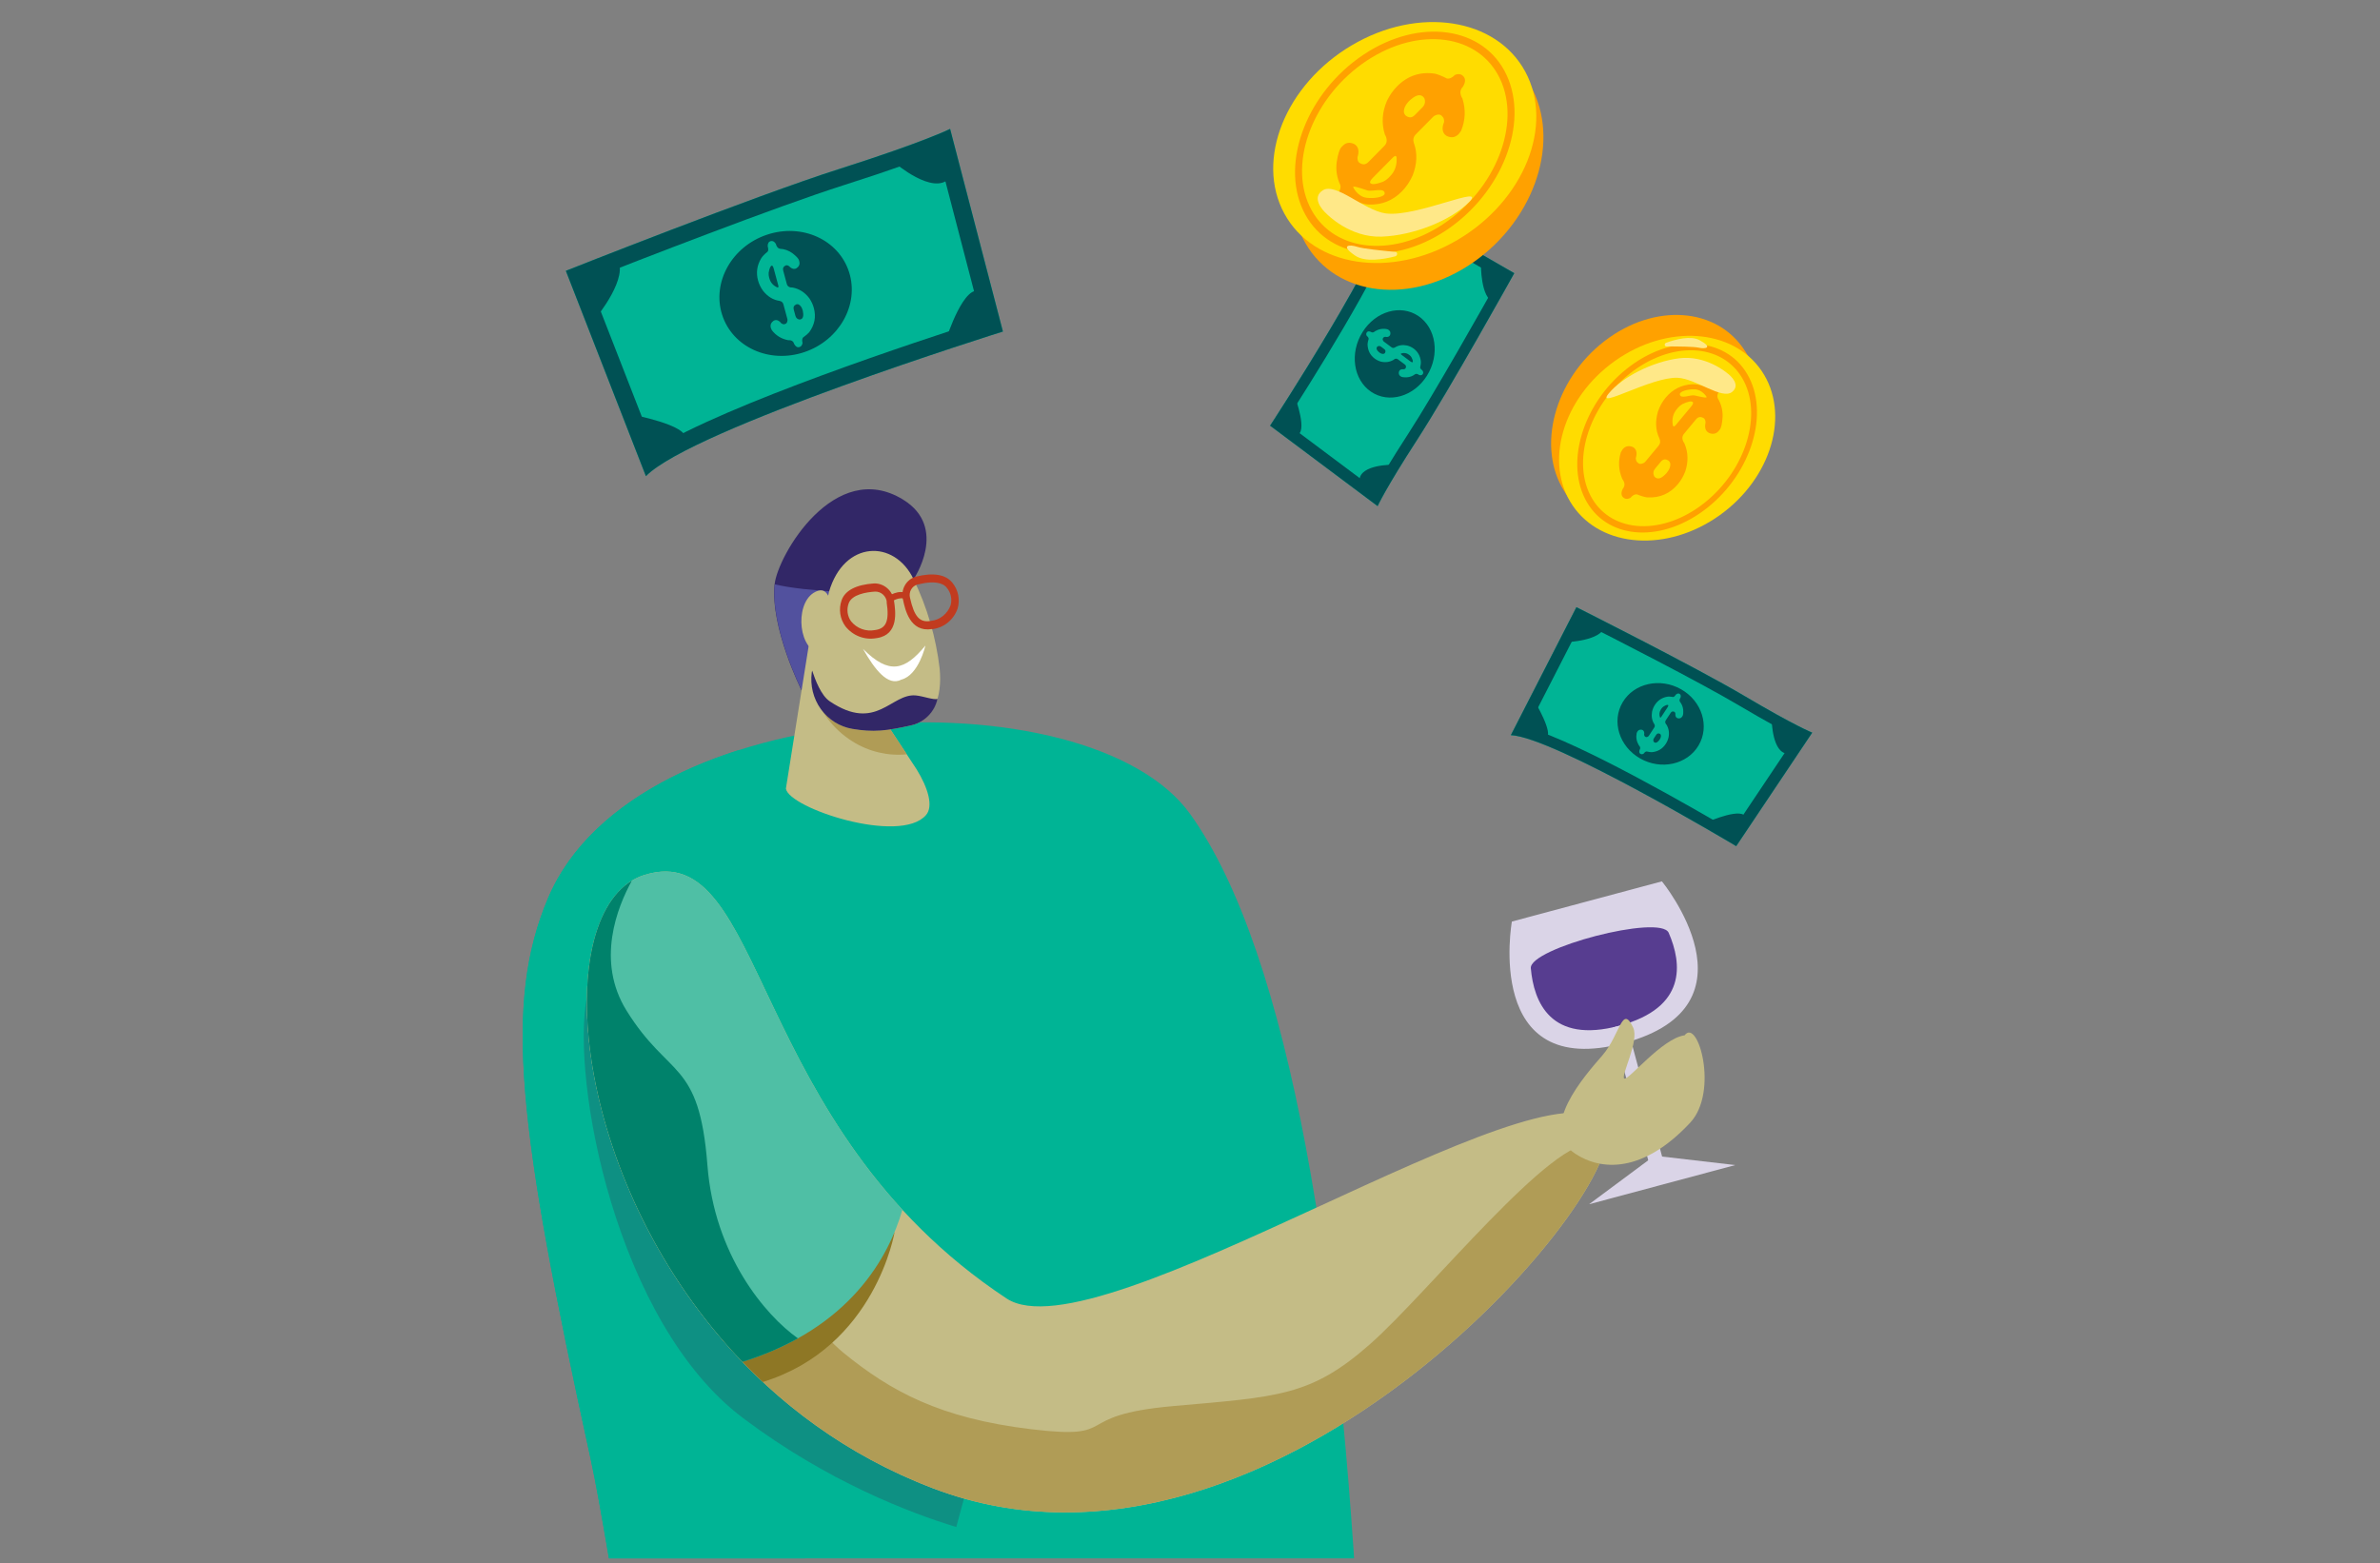 <svg width="204" height="134" viewBox="0 0 204 134" fill="none" xmlns="http://www.w3.org/2000/svg">
<rect x="0" y="0" width="204" height="134" fill="#808080" stroke="none"/>
<g clip-path="url(#clip0_216_1195)">
<g clip-path="url(#clip1_216_1195)">
<path d="M59.492 161.726C54.461 151.987 52.586 134.006 50.584 124.868C44.374 96.541 43.155 85.97 46.995 76.944C54.529 59.248 93.264 57.623 102.008 69.773C110.675 81.838 114.948 109.82 116.544 141.813C117.641 163.898 60.684 164.042 59.492 161.726Z" fill="#00B495"/>
<path d="M46.993 76.945C49.582 70.875 55.847 66.673 63.313 64.305C62.699 71.361 60.651 99.511 65.06 120.046C68.622 136.635 77.376 153.369 82.285 161.876C70.456 163.244 59.992 162.707 59.491 161.727C54.459 151.987 52.585 134.006 50.583 124.869C44.373 96.541 43.154 85.97 46.993 76.945Z" fill="#00B495"/>
<path d="M78.307 49.653C78.307 49.653 81.333 45.232 77.397 42.822C71.555 39.236 66.656 47.613 66.396 50.092C66.01 53.785 68.694 59.155 68.694 59.155C68.694 59.155 78.253 53.926 78.307 49.653Z" fill="#322767"/>
<path d="M68.709 59.156C68.709 59.156 66.025 53.787 66.411 50.093C69.091 50.733 74.419 50.897 78.04 50.929C76.484 54.893 68.709 59.156 68.709 59.156Z" fill="#52519E"/>
<path d="M69.364 55.06L67.362 67.606C67.617 69.283 77.139 72.43 79.368 69.876C80.024 69.129 79.55 67.541 78.563 65.944L72.812 57.204L69.364 55.06Z" fill="#C4BC86"/>
<path d="M73.97 58.958C72.122 58.958 69.593 58.879 69.593 58.879C70.141 60.84 71.39 62.516 73.091 63.571C74.481 64.44 76.108 64.823 77.728 64.664L73.97 58.958Z" fill="#B09C56"/>
<path d="M71.055 50.741L69.581 57.637C69.43 58.749 69.708 59.877 70.356 60.781C71.003 61.686 71.969 62.295 73.048 62.479C74.841 62.782 75.969 62.67 78.175 62.161C79.995 61.736 80.787 59.827 80.541 57.306C80.229 54.642 79.473 52.054 78.307 49.653C76.66 46.202 72.338 46.319 71.055 50.741Z" fill="#C4BC86"/>
<path d="M73.969 55.623C76.212 57.871 77.558 57.482 79.32 55.342C79.32 55.342 78.755 57.871 77.259 58.26C76.095 58.876 74.951 57.349 73.969 55.623Z" fill="white"/>
<path d="M78.508 59.617C76.388 59.407 75.123 62.806 71.124 60.122C70.378 59.622 69.878 58.287 69.614 57.488L69.582 57.638C69.431 58.749 69.709 59.878 70.356 60.782C71.004 61.687 71.97 62.296 73.049 62.48C74.841 62.783 75.969 62.671 78.176 62.162C78.708 62.035 79.195 61.756 79.581 61.359C79.967 60.963 80.237 60.463 80.36 59.916C79.996 60.014 79.159 59.683 78.508 59.617Z" fill="#322767"/>
<path d="M71.496 53.421C71.37 53.003 71.289 52.572 71.255 52.137C71.173 51.31 70.864 50.101 69.727 50.829C68.075 51.889 68.444 55.914 70.473 56.04C71.974 56.157 71.828 54.471 71.496 53.421Z" fill="#C4BC86"/>
<path d="M79.874 53.926H79.965C80.443 53.861 80.894 53.66 81.268 53.348C81.642 53.036 81.925 52.624 82.085 52.157C82.193 51.779 82.208 51.38 82.129 50.996C82.05 50.611 81.878 50.253 81.63 49.953C81.062 49.239 79.979 49.061 78.487 49.439C78.092 49.555 77.758 49.824 77.554 50.19C77.351 50.556 77.295 50.988 77.399 51.396C77.577 52.236 77.995 54.225 79.874 53.926ZM79.233 49.986C79.92 49.878 80.748 49.878 81.148 50.378C81.323 50.582 81.444 50.828 81.501 51.093C81.559 51.359 81.55 51.635 81.476 51.895C81.346 52.251 81.123 52.563 80.832 52.797C80.54 53.031 80.192 53.178 79.824 53.221C78.837 53.413 78.364 52.876 78.004 51.256C77.94 51.017 77.971 50.762 78.089 50.547C78.208 50.332 78.405 50.173 78.637 50.107C78.823 50.088 79.005 50.018 79.233 49.986Z" fill="#C13B1F"/>
<path d="M75.177 54.696C77.06 54.402 76.76 52.395 76.633 51.526C76.58 51.102 76.377 50.714 76.062 50.434C75.747 50.155 75.343 50.005 74.927 50.013C73.384 50.116 72.42 50.62 72.133 51.47C72.004 51.84 71.967 52.236 72.025 52.624C72.083 53.013 72.234 53.38 72.465 53.693C72.776 54.084 73.182 54.385 73.642 54.564C74.102 54.742 74.6 54.793 75.086 54.71L75.177 54.696ZM75.996 51.605C76.242 53.24 75.964 53.889 74.981 54.015C74.61 54.085 74.227 54.053 73.872 53.923C73.516 53.793 73.201 53.568 72.957 53.272C72.797 53.056 72.694 52.801 72.656 52.533C72.618 52.264 72.646 51.99 72.738 51.736C73.002 50.956 74.267 50.76 75.013 50.714C75.258 50.708 75.496 50.797 75.681 50.962C75.866 51.126 75.985 51.356 76.014 51.605H75.996Z" fill="#C13B1F"/>
<path d="M76.346 51.634L76.041 51.195C76.078 51.163 77.015 50.42 77.888 50.925L77.674 51.391C77.078 51.055 76.355 51.63 76.346 51.634Z" fill="#C13B1F"/>
<path opacity="0.24" d="M83.337 125.794C82.881 127.521 82.423 129.244 81.967 130.902C78.027 129.707 70.945 127.019 63.696 121.568C52.785 113.368 48.906 92.498 50.312 85.439C50.312 85.439 60.998 110.459 73.642 119.082C78.017 122.064 81.131 124.23 83.337 125.794Z" fill="#3C214B"/>
<path d="M55.248 75.004C65.746 71.735 63.909 96.514 86.274 111.309C94.058 116.462 132.183 90.453 137.485 96.222C141.308 100.384 109.613 138.913 79.936 127.57C50.259 116.23 44.669 78.297 55.248 75.004Z" fill="#C4BC86"/>
<path d="M50.967 80.429C54.898 81.351 53.186 88.259 56.238 93.597C59.637 99.537 68.291 112.71 72.312 115.978C76.333 119.246 80.52 121.573 88.382 122.519C96.243 123.466 91.564 121.331 100.568 120.534C109.573 119.737 112.362 119.695 117.418 115.238C122.475 110.782 133.227 97.238 136.641 98.086C137.044 98.187 137.345 98.326 137.575 98.496C134.826 107.758 106.571 137.749 79.937 127.569C56.045 118.441 47.77 92.082 50.967 80.429Z" fill="#B09C56"/>
<path d="M76.684 105.6C76.684 105.6 75.057 115.485 65.387 118.467C64.142 117.304 62.982 116.09 61.9 114.831C65.539 114.156 73.307 112 76.684 105.6Z" fill="#8E7725"/>
<path d="M55.248 75.003C64.089 72.251 64.183 89.388 77.349 103.706C76.177 107.742 72.88 113.868 63.638 116.743C48.574 101.078 47.019 77.561 55.248 75.003Z" fill="#4FBFA5"/>
<path d="M53.696 86.621C57.345 92.511 59.934 90.787 60.637 99.897C61.23 107.575 65.575 112.737 68.393 114.73C67.015 115.496 65.443 116.182 63.64 116.744C49.285 101.816 47.197 79.755 54.157 75.501C52.917 77.75 51.062 82.372 53.696 86.621Z" fill="#00826B"/>
<path d="M135.999 77.282L129.59 78.999C129.59 78.999 127.137 92.649 139.197 89.417C151.193 86.203 142.45 75.553 142.45 75.553L135.999 77.282Z" fill="#DAD4E7"/>
<path d="M131.213 83.001C131.466 85.9 132.907 89.51 138.806 87.93C144.592 86.38 144.182 82.61 143.031 79.965C142.324 78.338 131.061 81.288 131.213 83.001Z" fill="#573D90"/>
<path d="M139.417 87.764L138.229 88.083L141.477 100.205L142.665 99.886L139.417 87.764Z" fill="#DAD4E7"/>
<path d="M141.81 99.07L136.209 103.232L148.741 99.874L141.81 99.07Z" fill="#DAD4E7"/>
<path d="M137.357 90.461C138.878 88.699 139.029 86.036 139.986 88.092C140.53 89.255 138.897 92.245 139.223 92.458C139.548 92.672 142.471 89.004 144.392 88.752C145.541 87.207 147.341 93.589 144.878 96.237C140.813 100.603 137.231 100.358 135.027 98.906C131.766 96.757 135.831 92.226 137.357 90.461Z" fill="#C4BC86"/>
</g>
<path d="M55.362 40.821L48.5 23.215C48.5 23.215 64.673 16.796 71.965 14.474C79.257 12.154 81.438 11.049 81.438 11.049L85.965 28.421C85.963 28.421 59.319 36.76 55.362 40.821Z" fill="#00B495"/>
<path d="M71.965 14.476C64.673 16.796 48.5 23.215 48.5 23.215L55.364 40.821C59.319 36.76 85.965 28.421 85.965 28.421L81.438 11.049C81.436 11.051 79.255 12.154 71.965 14.476ZM56.094 38.492L50.442 23.995C54.566 22.375 66.469 17.736 72.357 15.862C76.424 14.568 78.939 13.639 80.388 13.063L84.147 27.49C78.811 29.193 62.295 34.629 56.094 38.492Z" fill="#005154"/>
<path d="M51.116 27.201C51.116 27.201 54.014 23.682 52.862 22.134L49.55 23.662L51.116 27.201Z" fill="#005154"/>
<path d="M54.159 35.539C54.159 35.539 58.957 36.441 58.74 37.589C58.524 38.736 55.112 39.276 55.112 39.276L54.159 35.539Z" fill="#005154"/>
<path d="M76.71 13.967C76.71 13.967 79.977 16.784 81.374 15.287C82.772 13.791 80.617 12.279 80.617 12.279L76.71 13.967Z" fill="#005154"/>
<path d="M81.124 29.006C81.124 29.006 82.692 24.101 84.092 25.041C85.491 25.982 85.295 27.078 84.581 27.804C83.866 28.531 81.124 29.006 81.124 29.006Z" fill="#005154"/>
<path d="M65.73 20.123C68.734 19.112 71.889 20.546 72.777 23.324C73.665 26.103 71.947 29.174 68.944 30.185C65.94 31.195 62.785 29.762 61.897 26.983C61.012 24.204 62.726 21.133 65.73 20.123Z" fill="#005154"/>
<path d="M66.062 20.669C66.227 20.629 66.371 20.703 66.495 20.894C66.563 21.146 66.678 21.288 66.838 21.324C67.245 21.344 67.613 21.475 67.935 21.715C68.262 21.972 68.447 22.172 68.485 22.314L68.512 22.417C68.573 22.642 68.496 22.838 68.28 22.991C68.244 23.011 68.212 23.025 68.178 23.034L68.154 23.041C67.985 23.083 67.809 23.005 67.626 22.811C67.532 22.748 67.444 22.728 67.36 22.748C67.153 22.84 67.074 22.989 67.133 23.203L67.439 24.337C67.498 24.555 67.667 24.661 67.942 24.649C68.519 24.762 68.996 25.07 69.375 25.576C69.558 25.846 69.684 26.125 69.758 26.404C69.961 27.156 69.828 27.851 69.355 28.49C69.24 28.618 69.069 28.767 68.834 28.931C68.751 29.039 68.735 29.197 68.789 29.392C68.764 29.593 68.67 29.714 68.505 29.757C68.336 29.8 68.185 29.703 68.061 29.471C68 29.246 67.829 29.143 67.55 29.161C66.977 29.053 66.513 28.765 66.157 28.306C66.112 28.211 66.083 28.144 66.071 28.105C66.004 27.858 66.085 27.658 66.306 27.496L66.407 27.453C66.61 27.401 66.802 27.493 66.977 27.725C67.081 27.786 67.16 27.808 67.223 27.793L67.299 27.772C67.421 27.741 67.489 27.631 67.502 27.435C67.5 27.406 67.496 27.372 67.487 27.338L67.151 26.094C67.106 25.923 66.991 25.824 66.811 25.792C66.267 25.711 65.801 25.426 65.407 24.933C65.199 24.645 65.057 24.348 64.974 24.04C64.798 23.387 64.882 22.764 65.229 22.172C65.339 21.985 65.528 21.787 65.787 21.58C65.866 21.508 65.869 21.344 65.801 21.097C65.803 20.858 65.887 20.714 66.062 20.669ZM65.916 23.745L65.948 23.866C66.044 24.222 66.274 24.487 66.644 24.645L66.698 24.631C66.723 24.625 66.727 24.584 66.72 24.508L66.322 23.034C66.27 22.843 66.211 22.757 66.148 22.773C66.038 22.8 65.948 23.005 65.884 23.389C65.878 23.531 65.891 23.653 65.916 23.745ZM68.523 27.392L68.604 27.383C68.782 27.338 68.866 27.183 68.852 26.922C68.845 26.836 68.834 26.74 68.812 26.634C68.735 26.348 68.606 26.164 68.426 26.087C68.365 26.074 68.309 26.076 68.266 26.087C68.057 26.175 67.978 26.323 68.034 26.533L68.181 27.075C68.228 27.255 68.343 27.361 68.523 27.392Z" fill="#00B495"/>
<path d="M129.5 63.021L135.119 52.049C135.119 52.049 145.264 57.136 149.557 59.679C153.851 62.221 155.335 62.804 155.335 62.804L148.818 72.537C148.818 72.537 133.197 63.185 129.5 63.021Z" fill="#00B495"/>
<path d="M149.557 59.679C145.264 57.137 135.119 52.049 135.119 52.049L129.5 63.021C133.197 63.185 148.818 72.537 148.818 72.537L155.335 62.804C155.335 62.804 153.851 62.221 149.557 59.679ZM130.954 62.366L135.581 53.332C138.159 54.636 145.584 58.417 149.05 60.47C151.445 61.888 152.988 62.71 153.898 63.165L148.486 71.248C145.342 69.392 135.528 63.711 130.954 62.366Z" fill="#005154"/>
<path d="M134.304 55.047C134.304 55.047 137.277 54.933 137.533 53.702L135.352 52.752L134.304 55.047Z" fill="#005154"/>
<path d="M131.555 60.147C131.555 60.147 133.193 62.872 132.539 63.266C131.885 63.659 130.144 62.232 130.144 62.232L131.555 60.147Z" fill="#005154"/>
<path d="M151.864 61.768C151.864 61.768 151.905 64.579 153.241 64.611C154.578 64.644 154.381 62.938 154.381 62.938L151.864 61.768Z" fill="#005154"/>
<path d="M146.435 70.435C146.435 70.435 149.508 69.073 149.656 70.16C149.805 71.249 149.185 71.628 148.52 71.596C147.854 71.563 146.435 70.435 146.435 70.435Z" fill="#005154"/>
<path d="M144.098 59.09C145.894 60.114 146.561 62.27 145.589 63.907C144.618 65.543 142.375 66.039 140.579 65.015C138.783 63.99 138.115 61.834 139.087 60.198C140.058 58.562 142.301 58.066 144.098 59.09Z" fill="#005154"/>
<path d="M143.971 59.486C144.062 59.548 144.088 59.651 144.049 59.795C143.955 59.937 143.937 60.054 143.988 60.147C144.156 60.354 144.25 60.589 144.274 60.851C144.29 61.123 144.272 61.297 144.219 61.378L144.181 61.437C144.097 61.565 143.969 61.611 143.8 61.572C143.775 61.563 143.753 61.554 143.736 61.541L143.722 61.532C143.628 61.468 143.59 61.349 143.606 61.176C143.596 61.102 143.568 61.051 143.523 61.02C143.387 60.96 143.28 60.985 143.201 61.107L142.78 61.748C142.699 61.871 142.72 61.999 142.846 62.128C143.042 62.458 143.098 62.824 143.015 63.227C142.963 63.433 142.882 63.615 142.777 63.773C142.498 64.197 142.101 64.434 141.584 64.481C141.471 64.481 141.324 64.462 141.143 64.418C141.053 64.423 140.971 64.484 140.897 64.595C140.79 64.67 140.689 64.677 140.596 64.614C140.502 64.55 140.484 64.435 140.543 64.274C140.627 64.147 140.602 64.018 140.473 63.889C140.277 63.563 140.215 63.213 140.286 62.84C140.312 62.777 140.333 62.733 140.348 62.711C140.439 62.571 140.573 62.523 140.746 62.561L140.811 62.592C140.924 62.668 140.961 62.802 140.924 62.987C140.939 63.064 140.962 63.111 140.997 63.135L141.04 63.164C141.108 63.21 141.191 63.195 141.293 63.117C141.306 63.104 141.321 63.086 141.333 63.069L141.794 62.366C141.857 62.27 141.856 62.171 141.794 62.069C141.597 61.77 141.537 61.419 141.604 61.014C141.656 60.788 141.738 60.59 141.853 60.417C142.095 60.048 142.436 59.819 142.874 59.731C143.013 59.705 143.192 59.709 143.405 59.748C143.474 59.755 143.555 59.684 143.647 59.545C143.767 59.442 143.874 59.422 143.971 59.486ZM142.407 60.748L142.363 60.816C142.231 61.017 142.203 61.245 142.283 61.493L142.313 61.513C142.326 61.522 142.348 61.506 142.383 61.472L142.93 60.638C143.001 60.53 143.017 60.465 142.982 60.44C142.92 60.398 142.782 60.443 142.567 60.58C142.495 60.638 142.441 60.696 142.407 60.748ZM141.756 63.599L141.796 63.634C141.895 63.701 142.006 63.673 142.128 63.554C142.166 63.513 142.209 63.467 142.25 63.409C142.356 63.248 142.391 63.107 142.35 62.985C142.331 62.95 142.304 62.923 142.281 62.907C142.147 62.844 142.041 62.869 141.963 62.988L141.762 63.295C141.696 63.396 141.694 63.499 141.756 63.599Z" fill="#00B495"/>
<path d="M119.306 17.38L129.796 23.418C129.796 23.418 124.223 33.451 121.48 37.683C118.739 41.916 118.083 43.389 118.083 43.389L108.863 36.491C108.863 36.491 118.939 21.095 119.306 17.38Z" fill="#00B495"/>
<path d="M121.48 37.683C124.222 33.45 129.796 23.418 129.796 23.418L119.306 17.38C118.939 21.095 108.863 36.491 108.863 36.491L118.083 43.389C118.083 43.389 118.739 41.916 121.48 37.683ZM119.87 18.866L128.507 23.837C127.079 26.387 122.944 33.728 120.73 37.145C119.201 39.506 118.306 41.03 117.807 41.93L110.15 36.202C112.152 33.102 118.292 23.423 119.87 18.866Z" fill="#005154"/>
<path d="M126.938 22.62C126.938 22.62 126.885 25.614 128.082 25.914L129.136 23.754L126.938 22.62Z" fill="#005154"/>
<path d="M121.911 19.636C121.911 19.636 119.123 21.197 118.77 20.522C118.417 19.847 119.926 18.137 119.926 18.137L121.911 19.636Z" fill="#005154"/>
<path d="M119.411 39.84C119.411 39.84 116.63 39.784 116.524 41.131C116.417 42.479 118.114 42.34 118.114 42.34L119.411 39.84Z" fill="#005154"/>
<path d="M111.007 34.049C111.007 34.049 112.171 37.184 111.098 37.295C110.023 37.406 109.686 36.77 109.755 36.104C109.823 35.436 111.007 34.049 111.007 34.049Z" fill="#005154"/>
<path d="M122.311 32.205C121.191 33.998 119.047 34.614 117.521 33.583C115.995 32.552 115.667 30.263 116.787 28.47C117.907 26.677 120.051 26.06 121.576 27.091C123.102 28.123 123.431 30.412 122.311 32.205Z" fill="#005154"/>
<path d="M121.947 32.076C121.881 32.167 121.778 32.191 121.64 32.147C121.507 32.047 121.393 32.026 121.299 32.075C121.085 32.241 120.848 32.33 120.589 32.346C120.322 32.355 120.152 32.332 120.077 32.276L120.022 32.236C119.903 32.147 119.866 32.015 119.916 31.844C119.926 31.818 119.937 31.796 119.951 31.779L119.96 31.765C120.03 31.671 120.149 31.636 120.318 31.657C120.39 31.648 120.443 31.621 120.476 31.576C120.544 31.44 120.527 31.329 120.413 31.245L119.814 30.798C119.699 30.712 119.572 30.73 119.437 30.855C119.1 31.045 118.738 31.092 118.348 30.997C118.151 30.937 117.978 30.849 117.83 30.738C117.434 30.442 117.23 30.03 117.219 29.501C117.227 29.386 117.256 29.237 117.312 29.053C117.312 28.962 117.259 28.876 117.155 28.798C117.089 28.687 117.088 28.583 117.157 28.49C117.226 28.396 117.34 28.381 117.494 28.446C117.612 28.535 117.74 28.513 117.876 28.385C118.208 28.195 118.556 28.142 118.917 28.224C118.977 28.253 119.018 28.275 119.039 28.291C119.169 28.387 119.207 28.525 119.158 28.701L119.123 28.766C119.041 28.879 118.907 28.913 118.729 28.87C118.651 28.883 118.604 28.906 118.578 28.941L118.547 28.984C118.497 29.052 118.506 29.137 118.575 29.243C118.587 29.257 118.603 29.272 118.62 29.285L119.277 29.775C119.366 29.842 119.464 29.844 119.567 29.784C119.874 29.591 120.222 29.54 120.614 29.62C120.832 29.679 121.02 29.768 121.182 29.89C121.526 30.148 121.727 30.502 121.783 30.951C121.799 31.093 121.783 31.276 121.731 31.492C121.719 31.562 121.782 31.646 121.912 31.745C122.005 31.869 122.017 31.979 121.947 32.076ZM120.819 30.446L120.756 30.399C120.568 30.258 120.347 30.224 120.099 30.299L120.076 30.328C120.067 30.342 120.081 30.364 120.112 30.401L120.891 30.983C120.992 31.058 121.054 31.076 121.081 31.041C121.127 30.979 121.092 30.837 120.973 30.614C120.921 30.539 120.868 30.482 120.819 30.446ZM118.072 29.702L118.034 29.741C117.961 29.841 117.981 29.954 118.089 30.082C118.127 30.122 118.17 30.167 118.223 30.21C118.374 30.323 118.509 30.363 118.632 30.324C118.667 30.306 118.695 30.28 118.713 30.256C118.784 30.122 118.767 30.013 118.655 29.93L118.369 29.716C118.274 29.646 118.174 29.642 118.072 29.702Z" fill="#00B495"/>
<path d="M118.643 8.27C115.156 10.515 112.887 14.086 112.331 17.628L110.777 18.628L111.665 20.417C114.052 25.224 120.401 26.28 125.847 22.778C131.292 19.276 133.773 12.537 131.386 7.73L130.497 5.942L128.943 6.942C125.99 5.654 122.133 6.026 118.643 8.27Z" fill="#FFA100"/>
<path d="M130.733 6.134C128.233 1.525 121.583 0.514 115.881 3.874C110.179 7.235 107.583 13.696 110.084 18.304C112.584 22.913 119.233 23.925 124.935 20.564C130.637 17.203 133.233 10.743 130.733 6.134Z" fill="#FFDC00"/>
<path d="M114.569 17.529C114.381 17.317 114.375 17.045 114.545 16.706C114.847 16.402 114.954 16.117 114.88 15.851C114.591 15.229 114.488 14.581 114.573 13.908C114.678 13.215 114.817 12.78 114.986 12.608L115.111 12.482C115.38 12.209 115.714 12.165 116.101 12.362C116.158 12.398 116.204 12.435 116.242 12.477L116.271 12.508C116.463 12.725 116.489 13.05 116.358 13.476C116.343 13.669 116.384 13.815 116.477 13.919C116.77 14.15 117.041 14.146 117.295 13.888L118.651 12.516C118.912 12.252 118.929 11.917 118.699 11.517C118.405 10.57 118.466 9.616 118.882 8.643C119.119 8.156 119.412 7.742 119.748 7.404C120.644 6.497 121.726 6.13 122.995 6.315C123.265 6.38 123.609 6.517 124.024 6.731C124.243 6.768 124.474 6.662 124.71 6.424C125.009 6.299 125.257 6.341 125.442 6.552C125.635 6.767 125.615 7.069 125.388 7.441C125.119 7.714 125.111 8.051 125.352 8.452C125.646 9.386 125.608 10.308 125.237 11.21C125.14 11.354 125.067 11.452 125.022 11.498C124.728 11.797 124.382 11.842 123.984 11.644L123.842 11.529C123.612 11.268 123.593 10.913 123.779 10.465C123.784 10.261 123.753 10.127 123.682 10.046L123.594 9.946C123.456 9.792 123.249 9.78 122.96 9.917C122.922 9.944 122.877 9.977 122.837 10.017L121.351 11.521C121.147 11.727 121.097 11.978 121.192 12.268C121.505 13.138 121.464 14.059 121.082 15.043C120.839 15.582 120.531 16.034 120.165 16.404C119.386 17.194 118.442 17.573 117.34 17.536C116.993 17.522 116.565 17.405 116.072 17.186C115.91 17.128 115.677 17.257 115.381 17.555C115.035 17.761 114.766 17.752 114.569 17.529ZM119.006 15.258L119.149 15.111C119.576 14.681 119.764 14.124 119.701 13.448L119.642 13.38C119.613 13.349 119.552 13.376 119.449 13.445L117.686 15.227C117.458 15.46 117.386 15.615 117.457 15.695C117.583 15.837 117.941 15.805 118.529 15.585C118.733 15.486 118.893 15.369 119.006 15.258ZM122.097 8.443L122.021 8.331C121.818 8.104 121.535 8.106 121.18 8.336C121.065 8.417 120.938 8.51 120.807 8.632C120.466 8.976 120.305 9.315 120.339 9.645C120.366 9.745 120.414 9.829 120.462 9.883C120.749 10.123 121.019 10.119 121.267 9.866L121.916 9.209C122.134 8.992 122.191 8.735 122.097 8.443Z" fill="#FFA100"/>
<path d="M129.131 6.421C131.077 10.578 128.747 16.558 123.939 19.756C119.131 22.953 113.637 22.172 111.69 18.015C109.744 13.857 112.074 7.877 116.882 4.68C121.69 1.483 127.186 2.265 129.131 6.421ZM112.236 17.652C114.042 21.513 119.182 22.215 123.689 19.22C128.196 16.222 130.393 10.642 128.586 6.781C126.78 2.92 121.64 2.218 117.133 5.213C112.625 8.214 110.428 13.793 112.236 17.652Z" fill="#FFA100"/>
<path d="M115.996 16.071C115.996 16.071 116.368 16.856 117.134 16.954C117.824 17.043 118.685 16.876 118.687 16.58C118.69 16.043 117.592 16.45 117.211 16.324C116.472 16.083 115.904 15.889 115.996 16.071Z" fill="#FFDC00"/>
<path d="M113.727 18.347C113.727 18.347 115.684 20.386 118.428 20.285C121.172 20.184 124.377 18.9 125.929 17.314C127.48 15.728 121.404 18.659 118.767 18.293C116.915 18.035 114.49 15.594 113.374 16.319C112.435 16.929 113.266 17.939 113.727 18.347Z" fill="#FFE888"/>
<path d="M119.611 21.594C119.811 21.612 119.797 21.92 119.596 21.973C118.583 22.236 117.019 22.496 116.165 21.918C114.831 21.015 115.649 20.929 116.347 21.162C116.808 21.317 118.516 21.494 119.611 21.594Z" fill="#FFE888"/>
<path d="M144.703 40.678C147.448 38.558 149.066 35.437 149.252 32.469L150.475 31.525L149.589 30.116C147.21 26.327 141.808 25.938 137.523 29.245C133.237 32.552 131.691 38.306 134.07 42.094L134.956 43.503L136.179 42.559C138.755 43.397 141.957 42.797 144.703 40.678Z" fill="#FFA100"/>
<path d="M134.801 43.339C137.284 46.989 142.923 47.363 147.394 44.174C151.866 40.985 153.478 35.441 150.995 31.791C148.512 28.14 142.874 27.766 138.402 30.955C133.93 34.144 132.318 39.688 134.801 43.339Z" fill="#FFDC00"/>
<path d="M147.369 32.732C147.543 32.892 147.569 33.117 147.453 33.41C147.225 33.684 147.157 33.928 147.24 34.142C147.532 34.634 147.669 35.162 147.651 35.724C147.617 36.305 147.535 36.674 147.407 36.83L147.312 36.944C147.108 37.189 146.832 37.251 146.493 37.118C146.442 37.093 146.401 37.066 146.365 37.034L146.339 37.01C146.16 36.846 146.113 36.58 146.189 36.217C146.187 36.056 146.141 35.94 146.055 35.861C145.792 35.692 145.564 35.716 145.372 35.949L144.344 37.186C144.146 37.424 144.159 37.702 144.383 38.015C144.704 38.775 144.727 39.568 144.456 40.403C144.295 40.824 144.083 41.189 143.828 41.493C143.149 42.311 142.272 42.697 141.194 42.641C140.962 42.608 140.664 42.522 140.299 42.376C140.113 42.362 139.928 42.467 139.749 42.682C139.508 42.809 139.297 42.793 139.125 42.633C138.947 42.469 138.94 42.218 139.101 41.893C139.305 41.648 139.285 41.368 139.051 41.055C138.731 40.306 138.691 39.541 138.93 38.768C139 38.641 139.053 38.555 139.088 38.513C139.31 38.244 139.597 38.18 139.946 38.313L140.073 38.398C140.287 38.596 140.33 38.887 140.21 39.272C140.222 39.441 140.258 39.55 140.324 39.611L140.406 39.686C140.533 39.803 140.708 39.797 140.94 39.662C140.969 39.637 141.004 39.606 141.034 39.57L142.161 38.214C142.315 38.028 142.338 37.817 142.235 37.585C141.904 36.889 141.866 36.125 142.108 35.283C142.27 34.82 142.492 34.423 142.77 34.089C143.36 33.377 144.121 32.992 145.047 32.938C145.338 32.923 145.706 32.987 146.136 33.13C146.277 33.166 146.462 33.041 146.687 32.773C146.96 32.576 147.186 32.563 147.369 32.732ZM143.831 34.947L143.722 35.079C143.399 35.467 143.285 35.942 143.391 36.495L143.446 36.547C143.473 36.571 143.522 36.544 143.603 36.479L144.939 34.872C145.112 34.662 145.16 34.529 145.094 34.468C144.977 34.36 144.68 34.414 144.205 34.641C144.042 34.738 143.916 34.847 143.831 34.947ZM141.779 40.814L141.851 40.901C142.039 41.073 142.276 41.05 142.555 40.833C142.645 40.757 142.744 40.67 142.844 40.56C143.103 40.249 143.211 39.957 143.157 39.687C143.126 39.606 143.079 39.541 143.034 39.5C142.775 39.323 142.55 39.347 142.361 39.575L141.87 40.167C141.704 40.364 141.677 40.58 141.779 40.814Z" fill="#FFA100"/>
<path d="M136.026 43.059C134.105 39.786 135.626 34.661 139.414 31.631C143.201 28.601 147.844 28.799 149.765 32.072C151.686 35.346 150.165 40.471 146.377 43.501C142.59 46.531 137.945 46.332 136.026 43.059ZM149.335 32.416C147.553 29.376 143.211 29.214 139.661 32.053C136.11 34.894 134.672 39.678 136.455 42.718C138.238 45.758 142.579 45.919 146.129 43.081C149.68 40.238 151.119 35.454 149.335 32.416Z" fill="#FFA100"/>
<path d="M146.274 34.014C146.274 34.014 145.901 33.393 145.253 33.372C144.669 33.352 143.962 33.556 143.984 33.801C144.023 34.245 144.91 33.824 145.238 33.898C145.874 34.041 146.364 34.157 146.274 34.014Z" fill="#FFDC00"/>
<path d="M148.005 31.954C148.005 31.954 146.209 30.42 143.922 30.714C141.634 31.008 139.053 32.314 137.879 33.743C136.706 35.172 141.559 32.285 143.793 32.385C145.363 32.457 147.583 34.286 148.46 33.602C149.197 33.026 148.423 32.255 148.005 31.954Z" fill="#FFE888"/>
<path d="M142.825 29.698C142.657 29.698 142.644 29.442 142.808 29.383C143.635 29.087 144.922 28.751 145.681 29.162C146.866 29.806 146.189 29.941 145.587 29.802C145.19 29.71 143.748 29.696 142.825 29.698Z" fill="#FFE888"/>
</g>
<defs>
<clipPath id="clip0_216_1195">
<rect width="203" height="133" fill="white" transform="translate(0.5 0.59)"/>
</clipPath>
<clipPath id="clip1_216_1195">
<rect width="185.849" height="185" fill="white" transform="translate(17.5 0.276)"/>
</clipPath>
</defs>
</svg>
